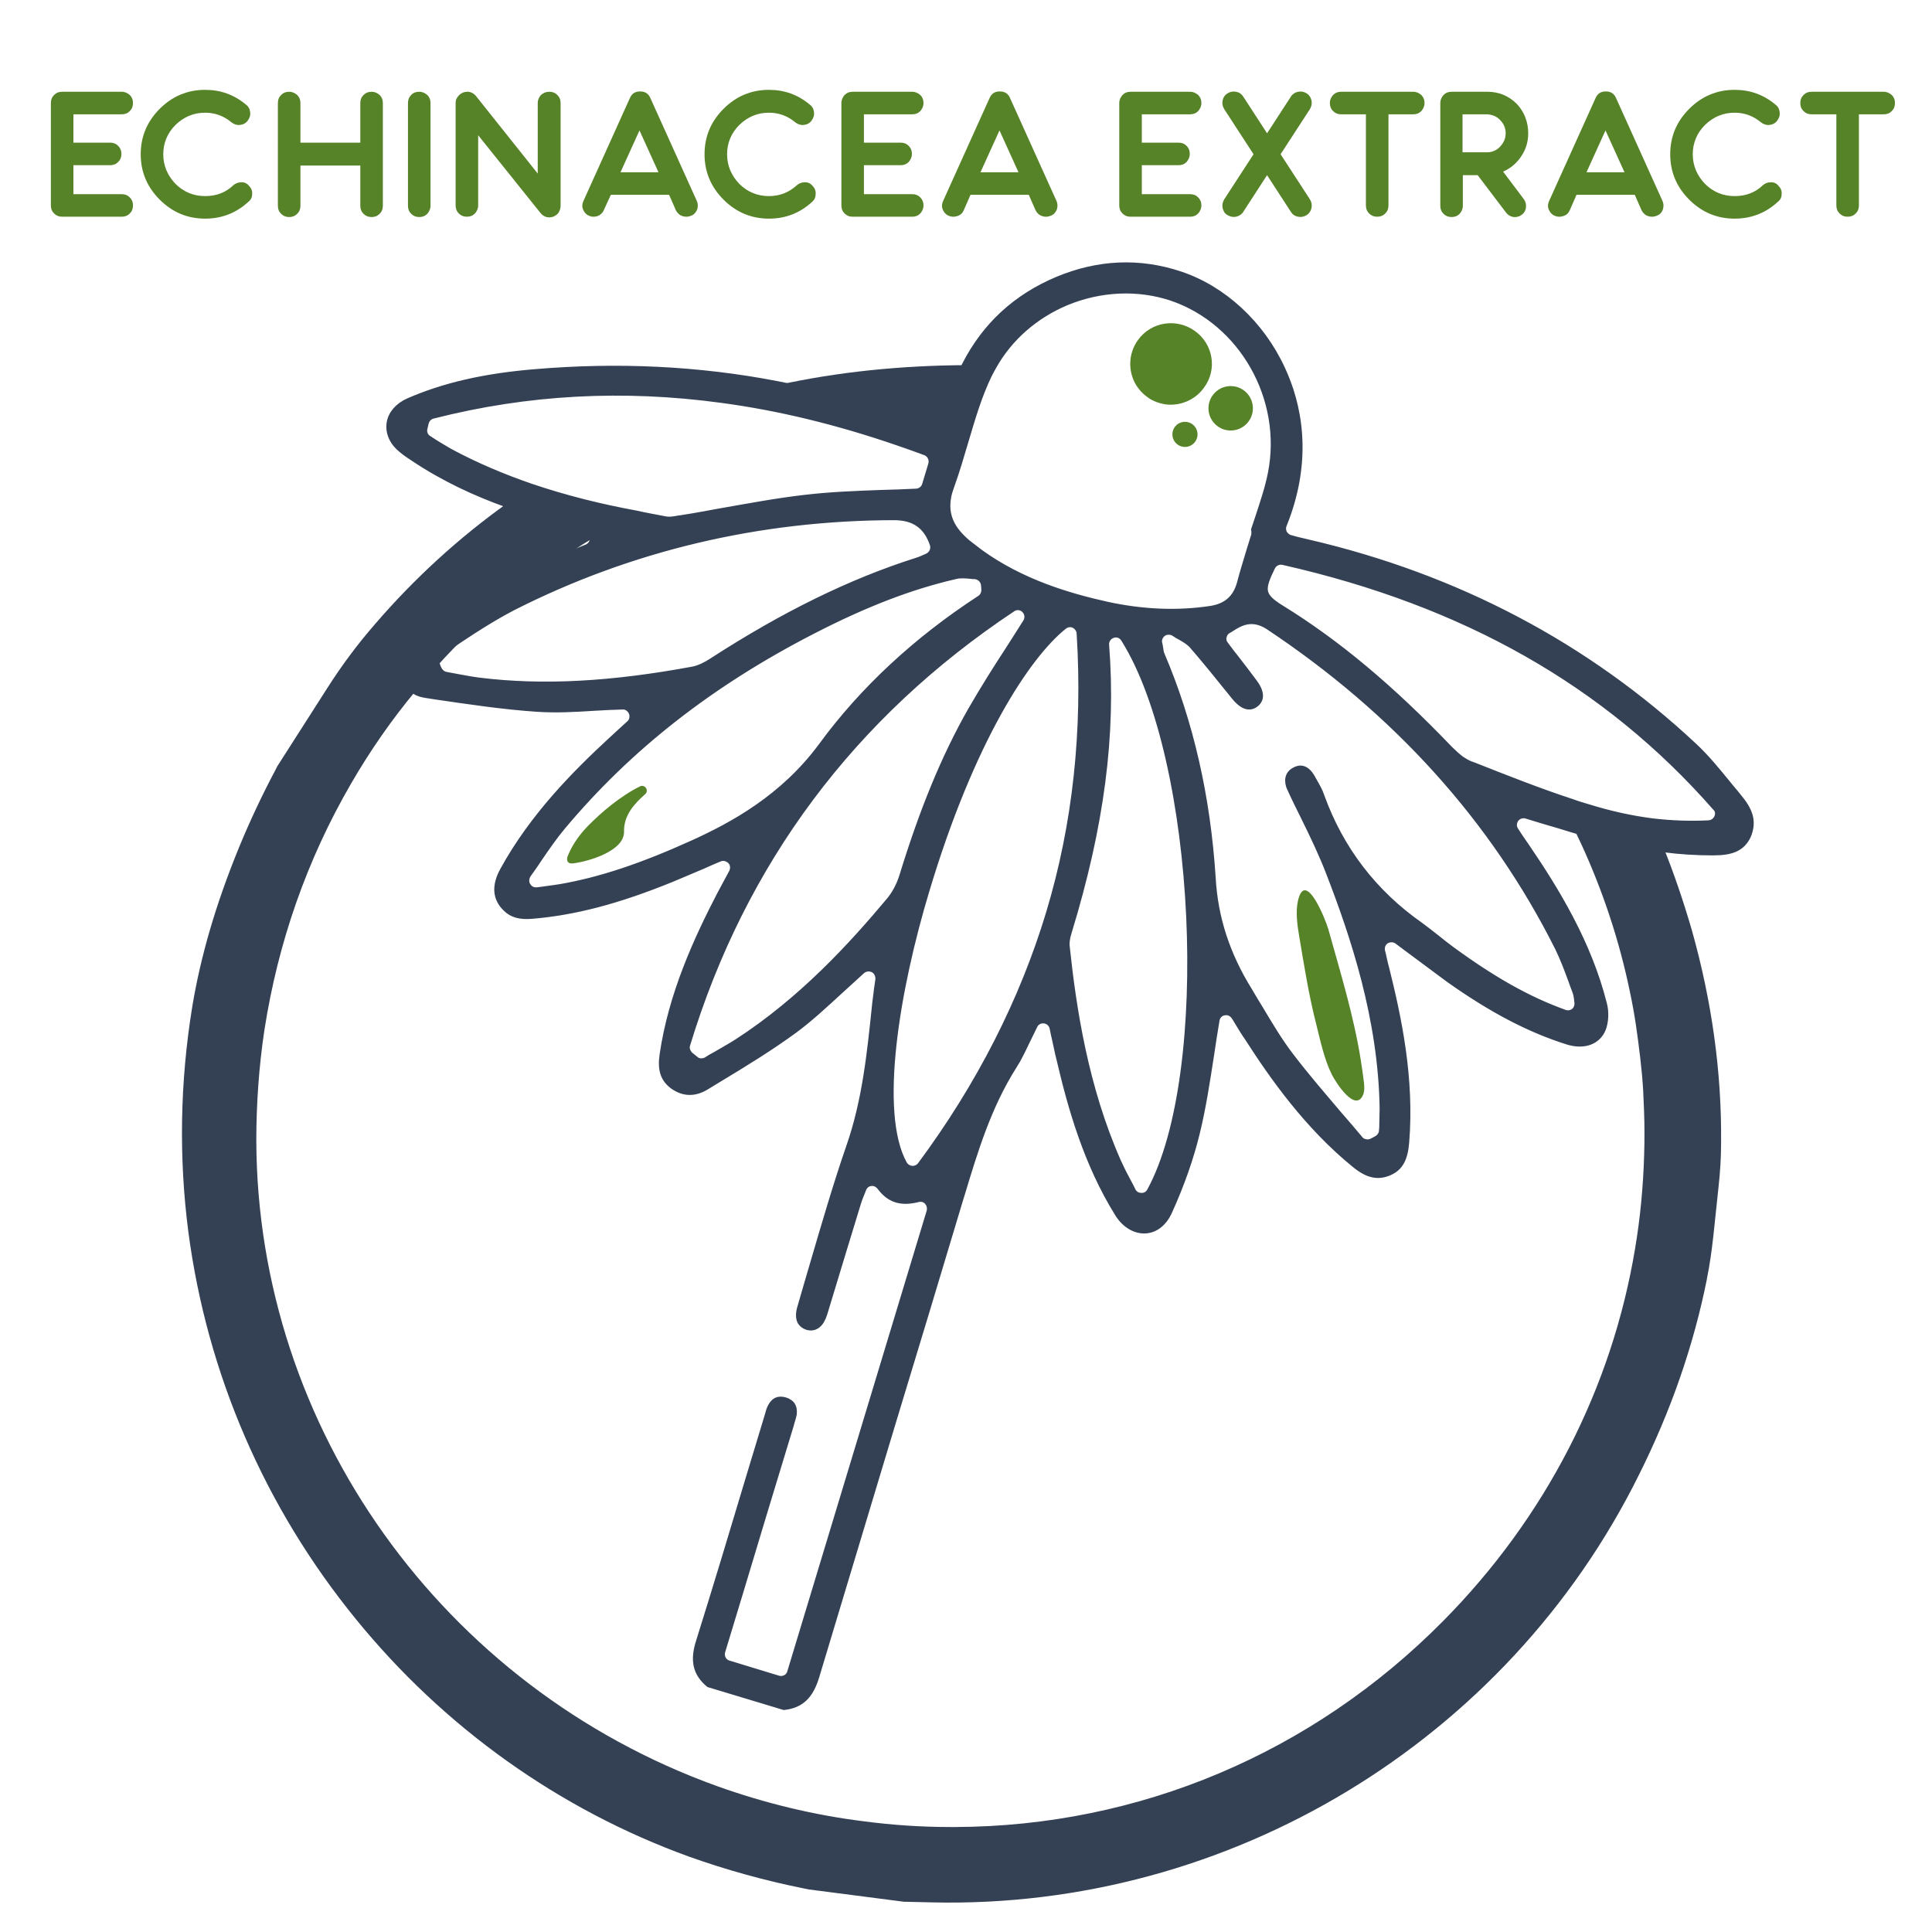 <svg xmlns="http://www.w3.org/2000/svg" xmlns:xlink="http://www.w3.org/1999/xlink" id="Layer_1" x="0px" y="0px" viewBox="0 0 600 600" style="enable-background:new 0 0 600 600;" xml:space="preserve"><style type="text/css">	.st0{fill:#568228;}	.st1{fill:#344154;stroke:#344154;stroke-width:2.49;stroke-miterlimit:10;}	.st2{fill:#344154;}	.st3{fill:none;}</style><path class="st0" d="M22.8,35.5v8.8h11.4c1,0,1.8,0.3,2.5,1c0.7,0.7,1,1.5,1,2.5s-0.3,1.8-1,2.5c-0.7,0.7-1.5,1-2.5,1H22.8v9h15 c1,0,1.8,0.3,2.5,1c0.7,0.7,1,1.5,1,2.5c0,1-0.3,1.8-1,2.5c-0.7,0.7-1.5,1-2.5,1H19.3c-1,0-1.8-0.3-2.5-1c-0.7-0.7-1-1.5-1-2.5V32 c0-1,0.3-1.8,1-2.5c0.7-0.7,1.5-1,2.5-1h18.5c1,0,1.8,0.4,2.5,1c0.7,0.7,1,1.5,1,2.5c0,1-0.3,1.8-1,2.5c-0.7,0.7-1.5,1-2.5,1 C37.8,35.5,22.8,35.5,22.8,35.5z"></path><path class="st0" d="M72.5,57.5c0.7-0.6,1.6-0.9,2.5-0.9c1,0,1.8,0.4,2.4,1.2c0.7,0.7,1,1.6,0.9,2.5c0,1-0.4,1.8-1.2,2.4 c-3.8,3.5-8.3,5.2-13.4,5.2c-5.5,0-10.2-2-14.1-5.9c-3.9-3.9-5.9-8.6-5.9-14.1s2-10.2,5.9-14.1s8.6-5.9,14.1-5.9 c4.8,0,9,1.5,12.7,4.6c0.8,0.6,1.2,1.4,1.3,2.4c0.1,1-0.2,1.8-0.8,2.6c-0.6,0.8-1.4,1.2-2.4,1.3c-1,0.1-1.8-0.2-2.6-0.8 c-2.4-2-5.1-3-8.2-3c-3.6,0-6.6,1.3-9.2,3.8c-2.5,2.5-3.8,5.6-3.8,9.1s1.3,6.6,3.8,9.2c2.5,2.5,5.6,3.8,9.2,3.8 C67.2,60.9,70.1,59.8,72.5,57.5L72.5,57.5z"></path><path class="st0" d="M115.4,28.5c1,0,1.8,0.4,2.5,1c0.7,0.7,1,1.5,1,2.5v31.9c0,1-0.3,1.8-1,2.5c-0.7,0.7-1.5,1-2.5,1 s-1.8-0.3-2.5-1c-0.7-0.7-1-1.5-1-2.5V51.4H93.3v12.5c0,1-0.3,1.8-1,2.5c-0.7,0.7-1.5,1-2.5,1s-1.8-0.3-2.5-1c-0.7-0.7-1-1.5-1-2.5 V32c0-1,0.3-1.8,1-2.5c0.7-0.7,1.5-1,2.5-1s1.8,0.4,2.5,1c0.7,0.7,1,1.5,1,2.5v12.3h18.6V32c0-1,0.3-1.8,1-2.5 C113.6,28.8,114.4,28.5,115.4,28.5z"></path><path class="st0" d="M130.2,28.5c1,0,1.8,0.4,2.5,1c0.7,0.7,1,1.5,1,2.5v31.9c0,1-0.4,1.8-1,2.5c-0.7,0.7-1.5,1-2.5,1 s-1.8-0.3-2.5-1c-0.7-0.7-1-1.5-1-2.5V32c0-1,0.3-1.8,1-2.5C128.3,28.8,129.2,28.5,130.2,28.5z"></path><path class="st0" d="M170.6,28.5c1,0,1.8,0.3,2.5,1c0.7,0.7,1,1.5,1,2.5v31.9c0,0.7-0.2,1.4-0.6,2.1c-0.4,0.6-1,1-1.7,1.3 c-0.7,0.2-1.4,0.3-2.1,0.1c-0.7-0.2-1.3-0.6-1.8-1.2L148.5,42v21.8c0,1-0.4,1.8-1,2.5c-0.7,0.7-1.5,1-2.5,1s-1.8-0.3-2.5-1 c-0.7-0.7-1-1.5-1-2.5V32c0-0.8,0.2-1.4,0.7-2c0.4-0.6,1-1,1.7-1.3c0.7-0.2,1.4-0.3,2.1-0.1c0.7,0.2,1.3,0.6,1.8,1.2L167,53.9V32 c0-1,0.4-1.8,1-2.5C168.8,28.8,169.6,28.5,170.6,28.5L170.6,28.5z"></path><path class="st0" d="M187.5,65.3c-0.4,0.9-1.1,1.5-1.9,1.8c-0.9,0.3-1.8,0.3-2.7-0.1c-0.9-0.4-1.5-1.1-1.8-1.9 c-0.4-0.9-0.3-1.8,0.1-2.7l14.4-31.9c0.6-1.4,1.6-2.1,3.2-2.1s2.6,0.7,3.2,2.1l14.4,31.9c0.4,0.9,0.4,1.8,0.1,2.7 c-0.4,0.9-1,1.6-1.9,1.9c-0.9,0.4-1.8,0.4-2.7,0.1s-1.6-1-2-1.8l-2.1-4.8l-0.1,0h-18L187.5,65.3L187.5,65.3z M204.5,53.5l-5.9-13 l-5.9,13H204.5L204.5,53.5z"></path><path class="st0" d="M247.5,57.5c0.7-0.6,1.6-0.9,2.5-0.9c1,0,1.8,0.4,2.4,1.2c0.7,0.7,1,1.6,0.9,2.5c0,1-0.4,1.8-1.1,2.4 c-3.8,3.5-8.3,5.2-13.4,5.2c-5.5,0-10.2-2-14.1-5.9c-3.9-3.9-5.9-8.6-5.9-14.1s2-10.2,5.9-14.1s8.6-5.9,14.1-5.9 c4.8,0,9,1.5,12.7,4.6c0.8,0.6,1.2,1.4,1.3,2.4s-0.2,1.8-0.8,2.6c-0.6,0.8-1.4,1.2-2.4,1.3c-1,0.1-1.8-0.2-2.6-0.8 c-2.4-2-5.1-3-8.2-3c-3.6,0-6.6,1.3-9.2,3.8c-2.5,2.5-3.8,5.6-3.8,9.1s1.3,6.6,3.8,9.2c2.5,2.5,5.6,3.8,9.2,3.8 C242.1,60.9,245,59.8,247.5,57.5L247.5,57.5z"></path><path class="st0" d="M268.3,35.5v8.8h11.4c1,0,1.8,0.3,2.5,1c0.7,0.7,1,1.5,1,2.5s-0.4,1.8-1,2.5c-0.7,0.7-1.5,1-2.5,1h-11.4v9h15 c1,0,1.8,0.3,2.5,1c0.7,0.7,1,1.5,1,2.5c0,1-0.4,1.8-1,2.5c-0.7,0.7-1.5,1-2.5,1h-18.5c-1,0-1.8-0.3-2.5-1c-0.7-0.7-1-1.5-1-2.5V32 c0-1,0.4-1.8,1-2.5c0.7-0.7,1.5-1,2.5-1h18.5c1,0,1.8,0.4,2.5,1c0.7,0.7,1,1.5,1,2.5c0,1-0.4,1.8-1,2.5c-0.7,0.7-1.5,1-2.5,1 C283.2,35.5,268.3,35.5,268.3,35.5z"></path><path class="st0" d="M299.3,65.3c-0.4,0.9-1,1.5-2,1.8c-0.9,0.3-1.8,0.3-2.7-0.1c-0.9-0.4-1.5-1.1-1.8-1.9c-0.4-0.9-0.3-1.8,0.1-2.7 l14.4-31.9c0.6-1.4,1.6-2.1,3.2-2.1s2.6,0.7,3.2,2.1l14.4,31.9c0.4,0.9,0.4,1.8,0.1,2.7c-0.4,0.9-1,1.6-1.9,1.9 c-0.9,0.4-1.8,0.4-2.7,0.1s-1.6-1-2-1.8l-2.1-4.8l-0.1,0h-18L299.3,65.3L299.3,65.3z M316.3,53.5l-5.9-13l-5.9,13H316.3L316.3,53.5z "></path><path class="st0" d="M354.6,35.5v8.8H366c1,0,1.8,0.3,2.5,1c0.7,0.7,1,1.5,1,2.5s-0.4,1.8-1,2.5c-0.7,0.7-1.5,1-2.5,1h-11.4v9h15 c1,0,1.8,0.3,2.5,1c0.7,0.7,1,1.5,1,2.5c0,1-0.4,1.8-1,2.5c-0.7,0.7-1.5,1-2.5,1h-18.5c-1,0-1.8-0.3-2.5-1c-0.7-0.7-1-1.5-1-2.5V32 c0-1,0.4-1.8,1-2.5c0.7-0.7,1.5-1,2.5-1h18.5c1,0,1.8,0.4,2.5,1c0.7,0.7,1,1.5,1,2.5c0,1-0.4,1.8-1,2.5c-0.7,0.7-1.5,1-2.5,1 C369.6,35.5,354.6,35.5,354.6,35.5z"></path><path class="st0" d="M405.8,29c0.8,0.5,1.3,1.3,1.5,2.2c0.2,1,0,1.8-0.5,2.7l-9.1,14l9.1,14c0.5,0.8,0.7,1.7,0.5,2.7 c-0.2,0.9-0.7,1.7-1.5,2.2s-1.7,0.7-2.7,0.5c-1-0.2-1.7-0.7-2.2-1.5l-7.4-11.4l-7.4,11.4c-0.5,0.8-1.3,1.3-2.2,1.5 c-1,0.2-1.8,0-2.7-0.5s-1.3-1.3-1.5-2.2c-0.2-1,0-1.8,0.5-2.7l9.1-14l-9.1-14c-0.5-0.8-0.7-1.7-0.5-2.7c0.2-1,0.7-1.7,1.5-2.2 c0.8-0.5,1.7-0.7,2.7-0.5c1,0.2,1.7,0.7,2.2,1.5l7.4,11.4l7.4-11.4c0.5-0.8,1.3-1.3,2.2-1.5C404.1,28.3,405,28.5,405.8,29z"></path><path class="st0" d="M438.9,28.5c1,0,1.8,0.4,2.5,1c0.7,0.7,1,1.5,1,2.5c0,1-0.4,1.8-1,2.5c-0.7,0.7-1.5,1-2.5,1h-7.7v28.3 c0,1-0.3,1.8-1,2.5c-0.7,0.7-1.5,1-2.5,1s-1.8-0.3-2.5-1c-0.7-0.7-1-1.5-1-2.5V35.5h-7.7c-1,0-1.8-0.3-2.5-1c-0.7-0.7-1-1.5-1-2.5 s0.4-1.8,1-2.5c0.7-0.7,1.5-1,2.5-1H438.9L438.9,28.5z"></path><path class="st0" d="M474.6,41.4c0,2.6-0.7,5-2.2,7.2c-1.4,2.1-3.3,3.7-5.6,4.7l6.4,8.5c0.6,0.8,0.8,1.6,0.7,2.6 c-0.1,1-0.6,1.8-1.3,2.3c-0.8,0.6-1.7,0.8-2.6,0.7c-1-0.2-1.7-0.6-2.3-1.4l-8.8-11.6h-4.6v9.5c0,1-0.4,1.8-1,2.5 c-0.7,0.7-1.5,1-2.5,1s-1.8-0.3-2.5-1c-0.7-0.7-1-1.5-1-2.5V32c0-1,0.4-1.8,1-2.5c0.7-0.7,1.5-1,2.5-1h0.2l0.2,0l0.2,0h10.6 c3.5,0,6.6,1.3,9.1,3.8C473.4,34.8,474.6,37.9,474.6,41.4L474.6,41.4z M461.8,47.3c1.6,0,3-0.6,4.1-1.8c1.1-1.2,1.7-2.5,1.7-4.1 s-0.6-3-1.7-4.1c-1.1-1.2-2.5-1.7-4.1-1.8h-7.6v11.8L461.8,47.3L461.8,47.3z"></path><path class="st0" d="M487.5,65.3c-0.4,0.9-1,1.5-2,1.8c-0.9,0.3-1.8,0.3-2.7-0.1c-0.9-0.4-1.5-1.1-1.8-1.9c-0.4-0.9-0.3-1.8,0.1-2.7 l14.4-31.9c0.6-1.4,1.6-2.1,3.2-2.1s2.6,0.7,3.2,2.1l14.4,31.9c0.4,0.9,0.4,1.8,0.1,2.7c-0.3,0.9-1,1.6-1.9,1.9 c-0.9,0.4-1.8,0.4-2.7,0.1c-0.9-0.3-1.6-1-2-1.8l-2.1-4.8l-0.1,0h-18L487.5,65.3L487.5,65.3z M504.5,53.5l-5.9-13l-5.9,13H504.5 L504.5,53.5z"></path><path class="st0" d="M547.5,57.5c0.7-0.6,1.5-0.9,2.5-0.9c1,0,1.8,0.4,2.4,1.2c0.7,0.7,1,1.6,0.9,2.5c0,1-0.4,1.8-1.2,2.4 c-3.8,3.5-8.3,5.2-13.4,5.2c-5.5,0-10.2-2-14.1-5.9c-3.9-3.9-5.9-8.6-5.9-14.1s2-10.2,5.9-14.1s8.6-5.9,14.1-5.9 c4.8,0,9,1.5,12.7,4.6c0.8,0.6,1.2,1.4,1.3,2.4s-0.2,1.8-0.8,2.6c-0.6,0.8-1.4,1.2-2.4,1.3c-1,0.1-1.8-0.2-2.6-0.8 c-2.4-2-5.1-3-8.2-3c-3.6,0-6.6,1.3-9.2,3.8c-2.5,2.5-3.8,5.6-3.8,9.1s1.3,6.6,3.8,9.2c2.5,2.5,5.6,3.8,9.2,3.8 C542.2,60.9,545.1,59.8,547.5,57.5L547.5,57.5z"></path><path class="st0" d="M585,28.5c1,0,1.8,0.4,2.5,1c0.7,0.7,1,1.5,1,2.5c0,1-0.3,1.8-1,2.5c-0.7,0.7-1.5,1-2.5,1h-7.7v28.3 c0,1-0.3,1.8-1,2.5c-0.7,0.7-1.5,1-2.5,1s-1.8-0.3-2.5-1c-0.7-0.7-1-1.5-1-2.5V35.5h-7.7c-1,0-1.8-0.3-2.5-1c-0.7-0.7-1-1.5-1-2.5 s0.3-1.8,1-2.5c0.7-0.7,1.5-1,2.5-1H585L585,28.5z"></path><path class="st1" d="M540.2,248.3c-1-1.3-2.1-2.6-3.2-3.9c-3.5-4.3-7.2-8.9-11.2-12.6c-33.3-31.1-73.5-52.3-119.5-63 c-1.3-0.3-2.5-0.6-3.8-0.9l-1.8-0.5c-0.9-0.2-1.7-0.9-2.2-1.7c-0.4-0.9-0.5-1.9-0.1-2.8c8.4-20.8,4.4-37.7-0.5-48.2 c-6.4-13.9-18.2-24.8-31.5-29.2c-12.6-4.2-25.3-3.6-37.8,1.6c-12.9,5.4-22.4,14.2-28.6,26.3c-2.6,5.2-4.7,10.9-6.1,17.2 c-0.3,1.4-1.5,2.5-3,2.6c-0.3,0-0.5,0.1-0.7,0.1c-0.5,0.1-1.1,0.1-1.9-0.1c-0.9-0.2-1.7-0.5-2.5-0.8c-14.4-5.6-29.3-9.9-44.5-12.8 c-24.3-4.7-49.5-5.9-75.2-3.7c-15.7,1.3-28.2,4.2-39.2,9c-3.1,1.4-5.2,3.8-5.6,6.6c-0.4,2.9,0.9,5.8,3.7,8c1.2,1,2.4,1.8,3.8,2.7 c9.3,6.2,19.1,10.7,28.6,14.1c6.7,2.4,13.2,4.4,19.3,6.1c1,0.3,1.9,0.6,3.2,1c0.6,0.2,1.4,0.4,2.2,0.7c1.3,0.4,2.2,1.6,2.3,2.9 c0,0,0,0.1,0,0.1c0.1,1.4-0.8,2.7-2.1,3.2c-1.1,0.4-2.1,0.9-3.1,1.2c-1.7,0.7-3,1.2-4.4,1.8c-0.4,0.2-0.8,0.3-1.2,0.5 c-14.2,6-30.5,13.8-44.5,26.2c-3.4,3-4.4,5.7-3.6,9.2c0.6,2.4,1.8,4.1,3.5,5.2c0.9,0.6,2,0.9,3.2,1.1l3.2,0.5 c10.3,1.5,20.9,3.1,31.3,3.8c5.8,0.4,11.6,0.1,17.8-0.3c2.9-0.2,5.8-0.3,8.8-0.4c1.4-0.1,2.6,0.8,3.2,2.1c0.5,1.3,0.2,2.8-0.8,3.7 l-2.2,2c-1.4,1.3-2.6,2.4-3.8,3.5c-10.6,9.8-24,23.2-33.2,40c-2.6,4.7-2.3,8.5,0.8,11.5c1.9,1.9,4.3,2.5,7.9,2.2 c13.2-1.1,26.6-4.6,43.3-11.4c3.2-1.3,6.3-2.7,9.7-4.1c1.6-0.7,3.3-1.5,5.1-2.2c1.3-0.6,2.8-0.2,3.8,0.8s1.1,2.6,0.5,3.8 c-0.5,1-1,1.8-1.4,2.6c-0.8,1.5-1.5,2.8-2.2,4.1c-7.4,14.2-15.2,31.3-17.9,49.8c-0.7,4.6,0.2,7.4,3,9.5c3.2,2.3,6.5,2.4,10,0.3 c1.4-0.8,2.7-1.7,4.1-2.5c7.8-4.7,15.8-9.6,23.2-15c4.9-3.6,9.5-7.9,14.3-12.3c2.2-2,4.5-4.1,6.8-6.2c1-0.9,2.5-1.1,3.8-0.5 c1.2,0.6,1.9,2,1.8,3.4c-0.1,1-0.3,1.9-0.4,2.8c-0.2,1.7-0.4,3.2-0.6,4.8l-0.1,1c-1.5,14.4-3,29.2-8,43.5 c-4,11.6-7.5,23.6-10.9,35.2c-1.4,4.7-2.8,9.6-4.2,14.4c-0.6,1.9-0.6,3.5,0,4.5c0.4,0.6,1,1.1,1.9,1.4c2.2,0.6,3.9-0.7,4.9-3.9 c2-6.7,4.1-13.4,6.1-20.1c1.5-4.8,2.9-9.6,4.4-14.4c0.3-0.9,0.6-1.8,1-2.7c0.2-0.5,0.4-1,0.6-1.5c0.4-1.1,1.4-2,2.6-2.1 c1.2-0.2,2.4,0.4,3.1,1.3c2.9,3.9,6.3,5,11.5,3.7c1.2-0.3,2.4,0,3.2,0.9s1.1,2.1,0.8,3.3l-43.3,143.1c-0.5,1.8-2.4,2.7-4.1,2.2 l-15.4-4.7c-1.8-0.5-2.7-2.4-2.2-4.1l5.4-17.8c5.2-17.4,10.5-34.8,15.8-52.2c0.1-0.4,0.2-0.7,0.3-1.1c0.3-1,0.6-1.9,0.7-2.6 c0.2-1.8-0.4-2.8-1.2-3.3c-0.4-0.3-0.8-0.5-1.2-0.6c-2.1-0.6-3.3,0-4.3,2.1c-0.3,0.6-0.5,1.3-0.7,2.1l-0.3,1c-2,6.5-3.9,13-5.9,19.5 c-4.9,16.4-10,33.3-15.2,49.9c-1.9,5.9-1,9.7,2.9,13l23.2,7c5.1-0.6,7.9-3.3,9.7-9.2c7.8-25.9,15.7-52.2,23.4-77.7 c7.1-23.3,14.4-47.5,21.5-71.2l0.2-0.6c4.1-13.6,8.3-27.6,16.3-40.2c1.5-2.3,2.7-4.9,4.1-7.8c0.7-1.5,1.5-3,2.3-4.7 c0.6-1.3,2-2,3.4-1.8c1.4,0.2,2.5,1.2,2.8,2.6c0.3,1.4,0.5,2.6,0.8,3.7c0.5,2.1,0.8,4,1.3,5.8c3.5,15,8.4,32.5,18.2,48.2 c2.1,3.3,5.2,5.1,8.3,4.9c2.9-0.2,5.4-2.2,6.9-5.4c4-8.8,6.8-16.9,8.7-24.7c1.9-7.8,3.1-15.7,4.4-24.1c0.5-3.5,1.1-7.2,1.7-10.8 c0.2-1.4,1.3-2.5,2.6-2.7c1.4-0.3,2.7,0.3,3.5,1.5c0.5,0.7,0.9,1.5,1.3,2.1c0.9,1.5,1.8,3,2.8,4.4c7.7,12,18.5,27.4,33.3,39.4 c3.9,3.2,7,3.8,10.4,2.3c3.2-1.4,4.6-4.1,5-9.1c1.6-19.7-2.3-38.3-6.2-53.9c-0.3-1-0.5-2-0.8-3.3c-0.1-0.6-0.3-1.4-0.5-2.1 c-0.3-1.4,0.3-2.8,1.4-3.5c1.2-0.7,2.7-0.7,3.8,0.1c1.9,1.4,3.7,2.8,5.5,4.1c3.6,2.7,7.1,5.3,10.5,7.8c13.4,9.5,25.1,15.6,36.9,19.3 c4.9,1.5,9,0,10.5-3.8c0.8-2,1-5.1,0.3-7.6c-4.7-18.7-14.7-35.1-23.9-48.6c-0.7-1-1.4-2-2.2-3.2l-1.3-2c-0.8-1.2-0.7-2.7,0.1-3.8 s2.3-1.6,3.6-1.2l3.6,1.1c2.2,0.7,4.1,1.2,6.1,1.8c1.6,0.5,3.3,1,4.9,1.5c10.1,3,19.2,4.9,27.8,6c5.3,0.7,10.5,1,15.5,1 c5.9,0,8.7-1.3,10.5-4.8C544.2,255.6,543.5,252.4,540.2,248.3L540.2,248.3z M299.7,136.4c2-6.7,4-13.6,7.1-20c0.5-1,1-1.9,1.5-2.8 c5-8.9,13-15.9,22.8-20c10.7-4.4,22.4-4.9,32.9-1.4c22,7.5,35.6,31.5,31,54.8c-0.9,4.6-2.4,9-3.8,13.3c-0.5,1.4-0.9,2.8-1.4,4.2 c0.1,0.6,0.1,1.2,0,1.8c-0.5,1.5-0.9,3-1.4,4.5c-1,3.4-2.1,6.8-3,10.3c-1.3,4.8-4.3,7.5-9.3,8.3c-10.5,1.6-21.4,1.1-32.4-1.3 c-11.7-2.6-26.5-6.9-39.5-16.3c-1.3-1-2.6-2-3.9-3c-4.2-3.6-8.6-8.8-5.2-17.8C296.9,146,298.3,141.1,299.7,136.4 C299.7,136.4,299.7,136.4,299.7,136.4L299.7,136.4z M164.7,151.4c-8.4-2.9-16.8-6.4-25-10.8c-1.6-0.9-3.2-1.9-4.7-2.8 c-0.7-0.4-1.3-0.9-2-1.3c-0.1-0.1-0.1-0.1-0.2-0.1c-1.1-0.8-1.6-2.1-1.3-3.4l0.4-1.7c0.3-1.2,1.2-2.2,2.4-2.5 c29.4-7.5,59.2-9.1,90-4.9c17.8,2.4,35.9,6.8,54.5,13.2c2.9,1,5.8,2,8.7,3.1c1.6,0.6,2.5,2.4,2,4.1l-1.9,6.3c-0.4,1.4-1.6,2.3-3,2.4 c-3.6,0.2-7.3,0.3-10.8,0.4c-8.2,0.3-15.9,0.6-23.6,1.5c-8.8,1-17.8,2.7-26.4,4.2c-3.9,0.7-8,1.5-12,2.1c-0.3,0.1-0.6,0.1-0.8,0.1 c-1.2,0.2-2.7,0.6-4.4,0.3c-3-0.6-6.1-1.1-9.1-1.8C186.6,157.8,175.6,155.1,164.7,151.4L164.7,151.4z M148.9,211.7 c-2.5-0.3-4.9-0.8-7.2-1.2c-1.1-0.2-2.1-0.4-3.2-0.6c-0.5-0.1-1-0.3-1.4-0.6c-0.5-0.4-0.9-0.9-1.2-1.5l-0.3-0.7l-0.3-0.9 c-0.5-1.5,0-3.2,1.4-4c2.3-1.4,4.6-2.9,6.8-4.4c1.1-0.7,2.1-1.4,3.2-2.1c3.9-2.5,8-5,12.2-7.2c36.8-18.7,76.8-28.1,118.7-28.2 c6.5,0,10.4,2.8,12.4,8.7c0.5,1.6-0.3,3.4-1.9,4.1c-0.2,0.1-0.5,0.2-0.7,0.3c-0.7,0.3-1.5,0.7-2.5,1c-20.5,6.5-41.3,16.7-63.7,31.2 c-1.7,1.1-3.6,2.1-5.7,2.6C189.7,213,168.5,214.1,148.9,211.7L148.9,211.7z M215.4,262.1c-15.9,7.2-28.7,11.5-41.3,13.7 c-1.3,0.2-2.6,0.4-4.2,0.6c-0.9,0.1-1.8,0.3-3,0.4c-0.9,0.1-1.7-0.1-2.4-0.6c-0.4-0.3-0.6-0.6-0.9-1c-0.7-1.1-0.6-2.6,0.1-3.7 c1.3-1.8,2.5-3.5,3.6-5.2c2.4-3.5,4.6-6.7,7.2-9.8c20.6-24.6,46-44.5,77.7-60.8c16.5-8.5,30.6-13.9,44.5-17.1 c1.6-0.4,3.2-0.2,4.6-0.1c0.5,0.1,1,0.1,1.4,0.1c1.6,0.1,3,1.3,3.2,3l0.1,1.3c0.1,1.2-0.4,2.5-1.5,3.2 c-19.8,12.9-36.4,28.3-49.2,45.8C243.4,248,227.7,256.5,215.4,262.1L215.4,262.1z M229,323.9c-2.2,1.4-4.4,2.6-6.6,3.9 c-1,0.5-2,1.1-2.9,1.7c-1.1,0.6-2.6,0.6-3.6-0.2c-0.1,0-0.1-0.1-0.1-0.1l-1.6-1.3c-1-0.9-1.5-2.3-1.1-3.5 c17.3-56.9,51.4-102.5,101.2-135.6c1.3-0.9,3-0.7,4.1,0.4c1.1,1.1,1.3,2.8,0.5,4.1c-1.8,2.9-3.7,5.8-5.4,8.5 c-4,6.1-8,12.5-11.7,18.9c-8.3,14.6-15,31-21.3,51.5c-0.9,2.9-2.4,5.7-4.2,7.8C265,293.5,249.3,310.8,229,323.9L229,323.9z  M326.1,283.6c-8.2,27.2-21.6,53.6-40,78.4c-0.7,0.9-1.8,1.4-2.9,1.3c-0.6,0-1.2-0.3-1.7-0.6c-0.4-0.3-0.7-0.6-1-1.1 c-8.9-16.1-2.3-54.6,6.9-85.1c13.9-46.4,31.2-72.9,42.8-82.2c1-0.8,2.3-1,3.4-0.5c1.1,0.5,1.9,1.6,2,2.8 C337.5,226.9,334.4,256.1,326.1,283.6z M357.4,370c-0.6,1.1-1.7,1.8-3,1.7c-0.7,0-1.4-0.2-1.9-0.6c-0.4-0.3-0.8-0.7-1-1.2 c-0.5-1-1-2-1.5-2.9c-1.1-2-2.1-4-3-6c-10.3-23.2-14-47.9-16-66.7c-0.2-1.5,0-3,0.6-4.9c10.1-33,13.8-61.3,11.6-89.1 c-0.1-1.5,0.8-2.9,2.3-3.4c1.5-0.5,3,0.1,3.8,1.4C372.8,235.7,377.3,333.6,357.4,370L357.4,370z M484.1,294.2 c1.6,3.3,2.9,6.7,4.1,10c0.5,1.3,0.9,2.6,1.4,3.8c0.3,0.9,0.4,1.7,0.5,2.4c0,0.2,0,0.5,0.1,0.9c0.1,1.1-0.3,2.3-1.2,3 c-0.9,0.7-2.1,0.9-3.2,0.5c-11.4-4.1-22.2-10.2-35.2-19.7c-1.5-1.1-3-2.3-4.5-3.5c-1.8-1.4-3.4-2.7-5.2-4 c-14.4-10.1-24.8-23.6-30.8-40.2c-0.5-1.6-1.4-3.1-2.3-4.7l-0.5-0.9c-2.1-3.8-4.2-2.8-5.1-2.3c-2.8,1.4-1.7,4.5-1.2,5.4 c1.3,2.9,2.8,5.9,4.2,8.7c2.8,5.7,5.6,11.5,7.9,17.5c7.5,19.4,16.2,45.2,16.6,73.2c0,1.6-0.1,3.2-0.1,4.7c0,0.7,0,1.4-0.1,2.1 c0,1.1-0.7,2.2-1.7,2.8l-1.5,0.8c-1.1,0.6-2.5,0.5-3.6-0.2c-0.2-0.2-0.4-0.3-0.6-0.6c-2.1-2.5-4.3-5.1-6.5-7.6 c-5-5.9-10.2-11.9-15-18.2c-3.6-4.7-6.6-9.8-9.6-14.8c-1.1-1.8-2.2-3.6-3.3-5.5c-6.9-11.1-10.7-22.6-11.4-35.1 c-1.6-25.1-6.9-48.4-15.8-69.2c-0.3-0.7-0.4-1.3-0.5-2.1c-0.1-0.4-0.1-0.9-0.3-1.6c-0.3-1.3,0.3-2.6,1.4-3.4c1.1-0.7,2.6-0.7,3.7,0 c0.7,0.5,1.4,0.9,2,1.2c1.4,0.8,2.6,1.5,3.7,2.7c4,4.6,8.1,9.7,13.1,15.9c1.6,2,4,4,6.2,2.2c0.6-0.5,2.6-2.1-0.5-6.3 c-2-2.7-4-5.3-6.1-8c-1-1.2-1.9-2.5-2.9-3.8c-0.6-0.7-0.8-1.7-0.6-2.6c0.2-0.9,0.7-1.7,1.6-2.2c0.4-0.2,0.7-0.4,1-0.6 c2.5-1.6,6.4-4,11.7-0.6C433.6,220.6,464,254.1,484.1,294.2L484.1,294.2z M533.6,253.9c-0.5,1.2-1.6,2-2.9,2.1 c-5.7,0.3-11.5,0.1-17.5-0.6c-6.3-0.8-12.9-2.2-20-4.4c-1.7-0.5-3.4-1-5-1.6c-10.4-3.4-20.7-7.5-30.6-11.4l-1.1-0.4 c-1-0.4-2-1-2.9-1.6c-1.3-1-2.5-2.1-3.6-3.2c-18.2-19-34.8-32.9-52.3-43.7c-6.5-4-6.3-6.1-2.9-13.1c0.7-1.4,2.2-2.1,3.7-1.8 c56.6,12.8,100.6,37.8,134.4,76.3C533.9,251.4,534.1,252.7,533.6,253.9L533.6,253.9z"></path><path class="st0" d="M373.9,120.4c-2.8,3.9-7.4,5.7-11.8,5.2c-2-0.3-4.1-1-5.8-2.3c-1.4-1-2.5-2.2-3.4-3.6 c-2.6-4.2-2.6-9.8,0.5-14.1c4.1-5.7,12-6.9,17.7-2.8C376.8,106.9,378.1,114.8,373.9,120.4L373.9,120.4z"></path><circle class="st0" cx="382.2" cy="126.8" r="6.9"></circle><circle class="st0" cx="368" cy="134.9" r="3.9"></circle><path class="st0" d="M422.6,329.2c0.4,2.4,0.7,4.7,1,7.1c0.1,1.2,0.2,2.4-0.2,3.5c-2.4,6.2-8.7-3.9-9.8-6.1 c-2.5-5.1-3.6-10.8-5-16.3c-2.2-8.7-3.6-17.6-5.1-26.5c-0.6-3.4-1.2-7.7-0.4-11.2c2.3-9.9,8.6,6,9.4,8.8 C416.3,302.1,420.4,315.4,422.6,329.2L422.6,329.2z"></path><path class="st0" d="M182.5,256.6c-2.4,2.5-4.5,5.3-6,8.8c-0.4,0.8-0.6,1.9,0,2.4c0.4,0.4,1.1,0.4,1.7,0.3 c4.6-0.6,15.7-3.8,15.6-9.8c-0.1-5.1,3.1-8.6,6.6-11.7c1.2-1.1-0.1-3.1-1.6-2.4C192.7,247.2,186.7,252.3,182.5,256.6L182.5,256.6z"></path><path class="st2" d="M295.8,136.4h0.8c1,0,2,0,3.1,0c0,0,0,0,0-0.1c2-6.7,4-13.6,7.1-20c0.5-1,1-1.9,1.5-2.8 c-2.8-0.1-5.5-0.1-8.2-0.1c-20.4,0.1-40,2.1-58.6,6.2c-5.8,1.3-11.5,2.7-17.1,4.3c17.8,2.4,35.9,6.8,54.5,13.2 C284.4,136.7,290.1,136.4,295.8,136.4L295.8,136.4z"></path><path class="st2" d="M534.5,354.7v0.3c0,4.6-0.3,9.1-0.8,13.7l-1.6,15.1c-0.5,4.5-1.1,8.9-2,13.3c0,0,0,0,0,0.1 c-4.1,20.5-11.1,40.8-21.1,60.8c-41,82.8-127.3,135-219.7,132.8l-8.6-0.2l0,0l-29.4-3.8l-0.1,0l-1.9-0.4 c-11.9-2.4-23.8-5.7-35.3-9.8c-40.3-14.6-76.1-40.1-103.5-73.8c-28.3-34.7-46.2-76.2-52-120.2c-3-23-2.6-46.6,1.2-69.9 c2.6-15.7,7.3-31.9,14.6-49.7c3.3-8,7.1-16.1,11.3-24l0.5-1l15.6-24.4c4.4-6.9,9.3-13.5,14.7-19.7l0,0c12.3-14.3,26-26.8,41.1-37.6 c2.3-1.7,4.7-3.3,7.1-4.9c10.9,3.7,21.9,6.3,32.7,8.5c-3.8,1.9-7.5,3.9-11.2,6.1c-0.5,0.3-1.1,0.6-1.6,0.9 c-3.7,2.2-7.2,4.5-10.7,6.9c-9.7,6.6-18.8,13.9-27.2,21.9c-3.8,3.6-7.5,7.4-11,11.3c-2.2,2.4-4.3,4.8-6.3,7.3 c-7.6,9.1-14.4,18.9-20.3,29.1C95.3,267,86.3,292.8,82.1,320c-1.7,11.3-2.5,22.9-2.5,34.3c0.3,89.2,57.8,169.7,143.1,200.4 c14.8,5.3,30.1,9,45.4,10.9c9,1.2,18.2,1.8,27.2,1.8c0.4,0,0.9,0,1.3,0c57.1-0.2,110.9-22.9,151.5-63.9 c31.9-32.2,52.5-72.4,59.7-115.8c1.6-9.5,2.5-19.1,2.8-28.9c0.1-2.5,0.1-4.9,0.1-7.4c0-4.3-0.2-8.5-0.4-12.7 c-0.2-3.4-0.5-6.7-0.9-10.1c-0.4-3.6-0.9-7.1-1.4-10.6c-0.5-3.3-1.1-6.6-1.8-9.9c-3.3-16-8.4-31.3-15-45.7c-0.9-1.9-1.8-3.8-2.7-5.7 l0,0c0.6-0.8,0.7-0.9,1.3-1.7c0.8,0.1,1.6,0.2,2.4,0.4c0.4-1.5,0.8-3,1.1-4.5c7,2.1,13.6,3.6,20,4.4c1.1,2.5,2.2,5,3.2,7.6 c3.4,8.4,6.3,17,8.9,25.9C531.6,310.8,534.7,332.9,534.5,354.7L534.5,354.7z"></path><line class="st3" x1="86.2" y1="237.9" x2="85.3" y2="239.4"></line></svg>